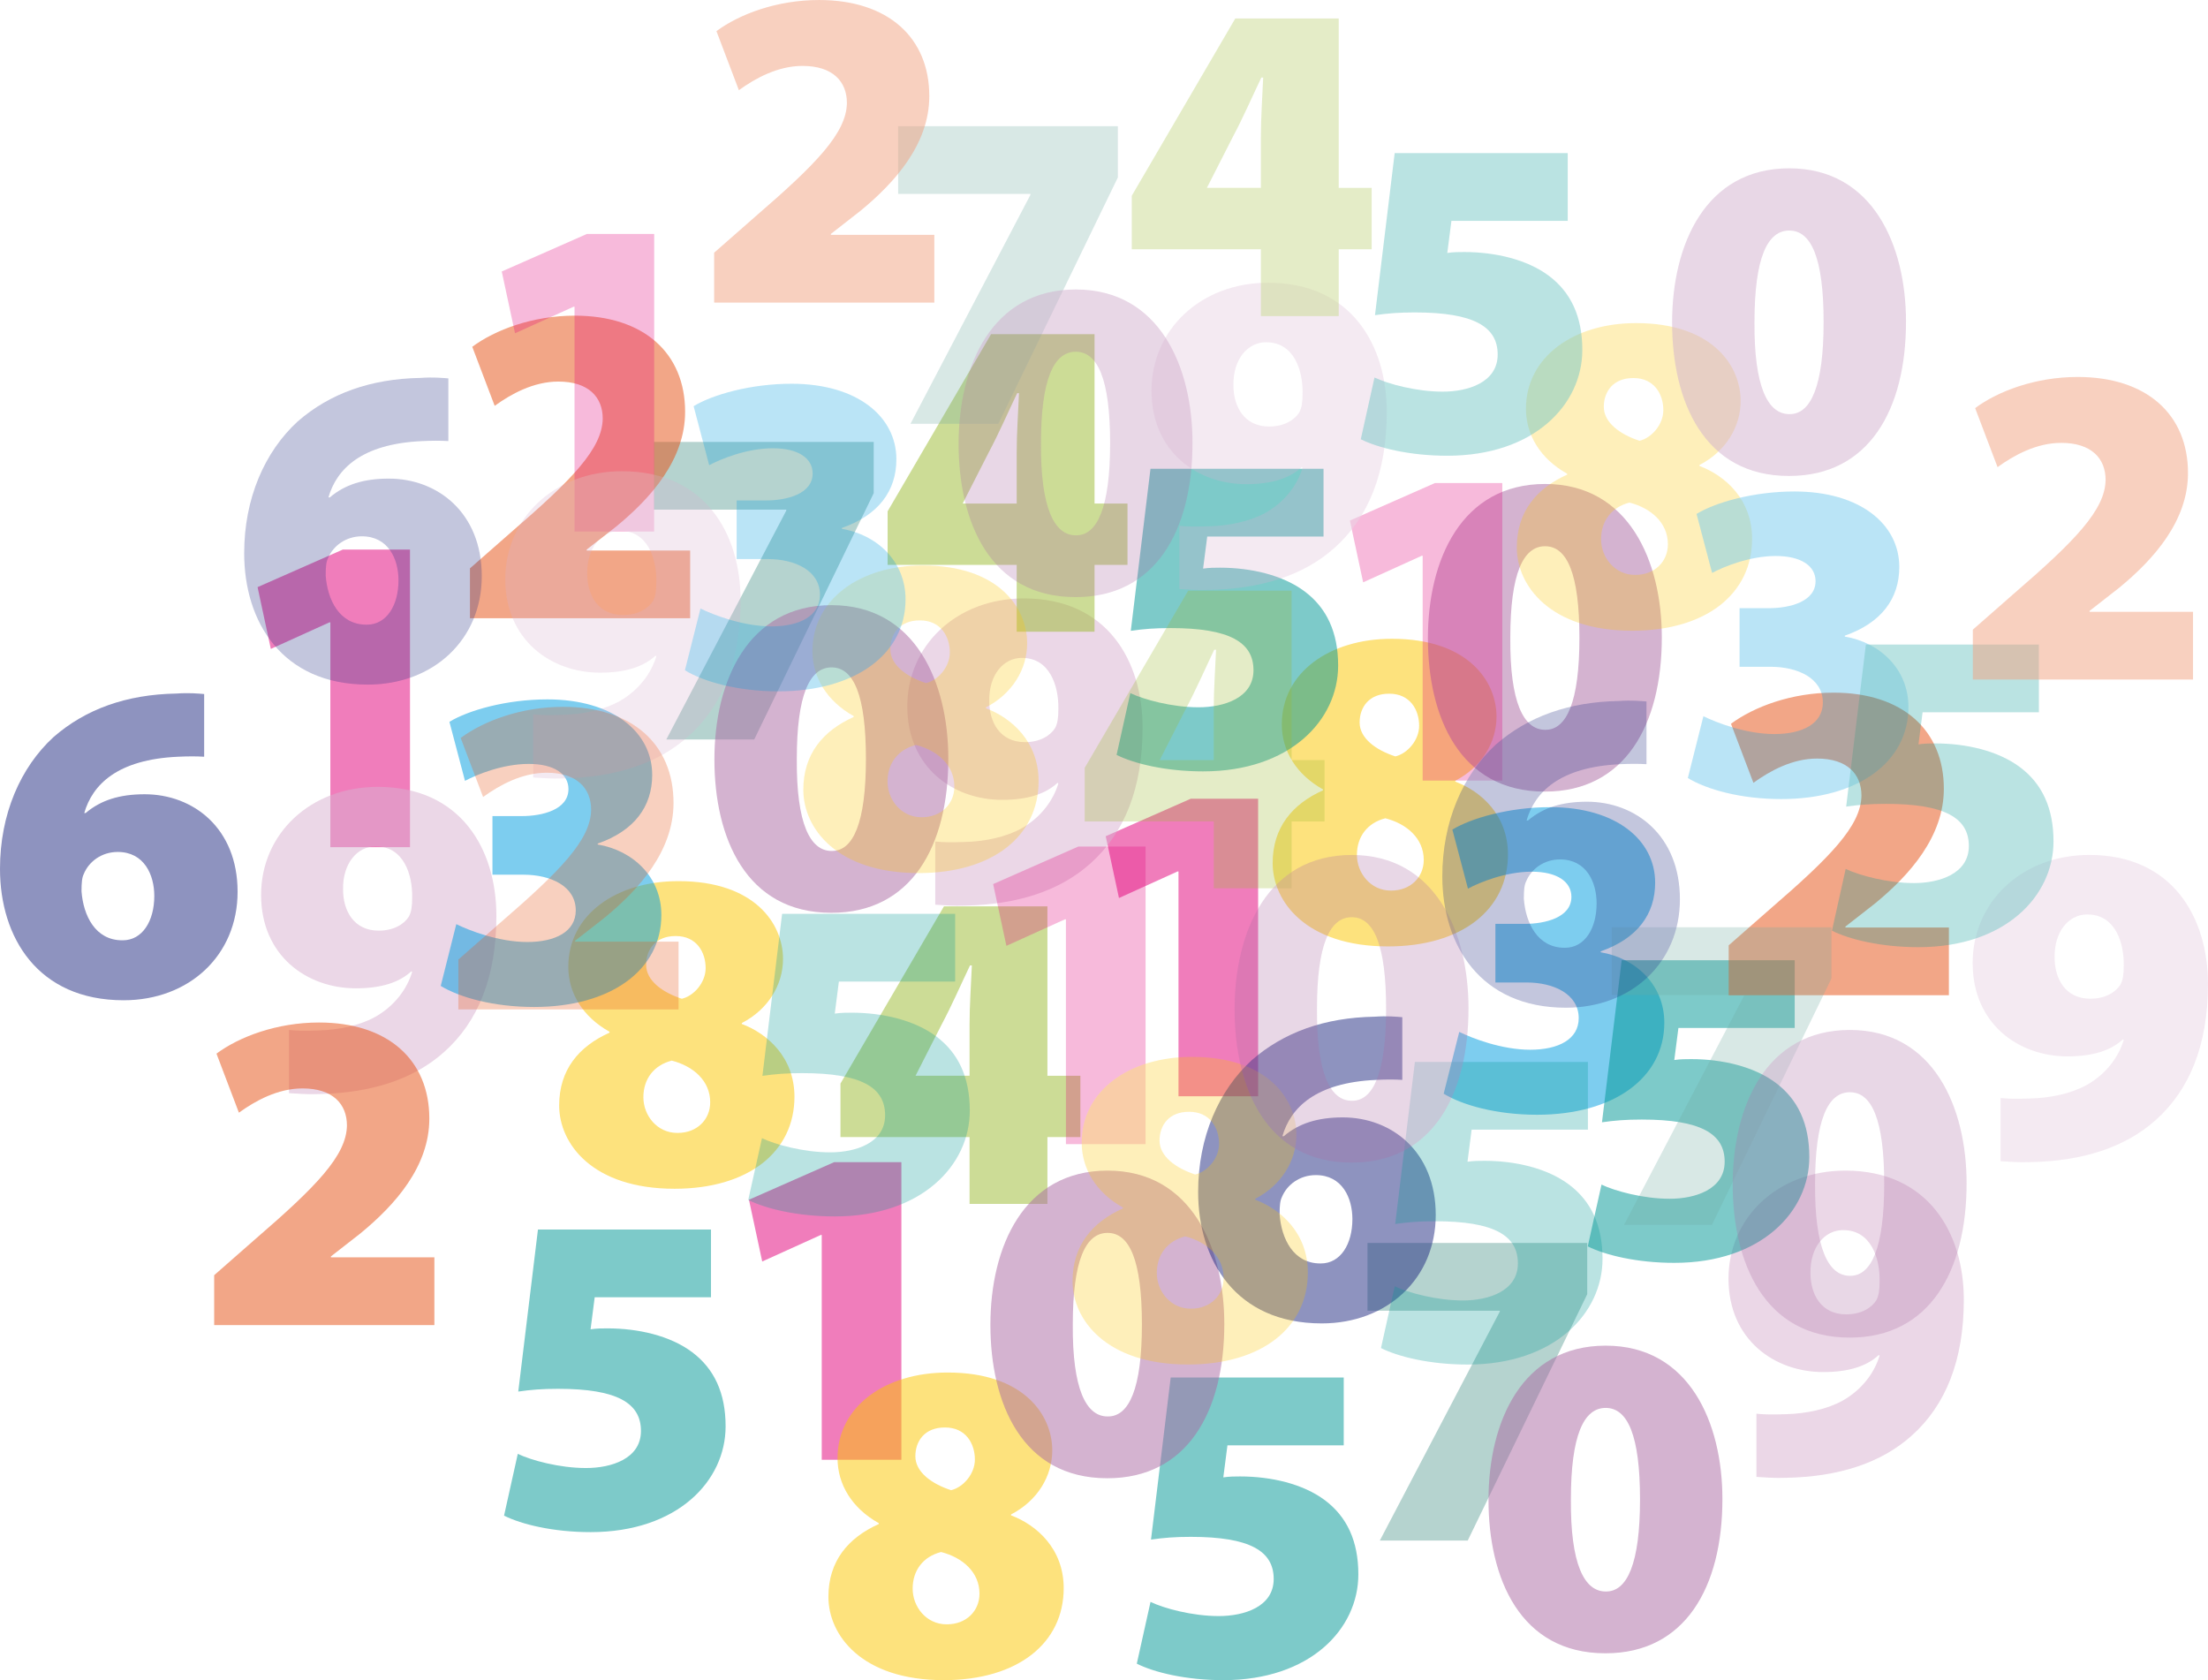 <?xml version="1.0" encoding="UTF-8"?><svg id="Vrstva_2" xmlns="http://www.w3.org/2000/svg" viewBox="0 0 556.1 423.13"><defs><style>.cls-1{fill:#9bbb31;}.cls-2{fill:#aa69a3;}.cls-3{fill:#6ea8a1;}.cls-4{fill:#e65113;}.cls-5{fill:#222b82;}.cls-6{fill:#d7b0cf;}.cls-7{fill:#009796;}.cls-8{opacity:.53;}.cls-9{opacity:.51;}.cls-10{fill:#fcc600;}.cls-11{fill:#e1007a;}.cls-12{fill:#009ddf;}</style></defs><g id="Vrstva_2-2"><g class="cls-9"><path class="cls-11" d="M83.2,156.73h-.23l-14.76,6.69-3.34-15.56,21.44-9.45h16.95v74.94h-20.06v-56.61Z"/></g><g class="cls-9"><path class="cls-11" d="M296.81,219.46h-.23l-14.76,6.69-3.34-15.56,21.44-9.45h16.95v74.94h-20.06v-56.61Z"/></g><g class="cls-9"><path class="cls-11" d="M206.96,311h-.23l-14.76,6.69-3.34-15.56,21.44-9.45h16.95v74.94h-20.06v-56.61Z"/></g><g class="cls-9"><path class="cls-10" d="M170.92,221.9c19.02,0,26.29,10.61,26.29,19.6,0,6.46-3.69,12.68-10.38,16.14v.23c6.46,2.42,13.26,8.42,13.26,18.33,0,13.83-11.53,23.17-30.21,23.17-20.64,0-29.05-11.3-29.05-20.98,0-8.99,4.96-14.87,12.68-18.33v-.23c-6.8-3.8-10.38-9.8-10.38-16.37,0-13.03,11.99-21.56,27.67-21.56h.12ZM170.69,285.31c4.84,0,8.18-3.34,8.18-7.72,0-5.42-4.27-9.11-9.68-10.49-4.5,1.15-7.15,4.61-7.15,9.22s3.46,8.99,8.53,8.99h.12ZM170.11,235.73c-4.96,0-7.38,3.34-7.38,7.26s4.04,6.92,8.99,8.53c3-.69,6-4.04,6-7.72,0-4.04-2.31-8.07-7.49-8.07h-.11Z"/></g><g class="cls-9"><path class="cls-10" d="M350.62,160.87c19.02,0,26.29,10.61,26.29,19.6,0,6.46-3.69,12.68-10.38,16.14v.23c6.46,2.42,13.26,8.42,13.26,18.33,0,13.84-11.53,23.17-30.21,23.17-20.64,0-29.05-11.3-29.05-20.98,0-8.99,4.96-14.87,12.68-18.33v-.23c-6.8-3.8-10.38-9.8-10.38-16.37,0-13.03,11.99-21.56,27.67-21.56h.12ZM350.39,224.28c4.84,0,8.19-3.34,8.19-7.72,0-5.42-4.27-9.11-9.68-10.49-4.5,1.15-7.15,4.61-7.15,9.22s3.46,8.99,8.53,8.99h.12ZM349.81,174.7c-4.96,0-7.38,3.34-7.38,7.26s4.04,6.92,8.99,8.53c3-.69,6-4.04,6-7.72,0-4.04-2.31-8.07-7.5-8.07h-.11Z"/></g><g class="cls-9"><path class="cls-10" d="M238.73,345.65c19.02,0,26.29,10.61,26.29,19.6,0,6.46-3.69,12.68-10.38,16.14v.23c6.46,2.42,13.26,8.42,13.26,18.33,0,13.83-11.53,23.17-30.21,23.17-20.64,0-29.05-11.3-29.05-20.98,0-8.99,4.96-14.87,12.68-18.33v-.23c-6.8-3.8-10.38-9.8-10.38-16.37,0-13.03,11.99-21.56,27.67-21.56h.12ZM238.5,409.06c4.84,0,8.19-3.34,8.19-7.72,0-5.42-4.27-9.11-9.68-10.49-4.5,1.15-7.15,4.61-7.15,9.22s3.46,8.99,8.53,8.99h.11ZM237.92,359.49c-4.96,0-7.38,3.34-7.38,7.26s4.04,6.92,8.99,8.53c3-.69,6-4.04,6-7.72,0-4.04-2.31-8.07-7.49-8.07h-.12Z"/></g><g class="cls-9"><path class="cls-6" d="M235.55,211.92c2.31.23,3.92.23,7.38.12,5.19-.12,10.49-1.27,14.41-3.46,4.84-2.77,7.96-7.03,9.22-11.3l-.23-.12c-3,2.77-7.49,4.27-13.95,4.27-12.34,0-23.87-8.19-23.87-23.52s12.34-27.21,29.4-27.21c20.98,0,29.86,15.79,29.86,32.51,0,15.33-4.61,26.63-13.14,34.24-7.72,6.92-18.45,10.38-31.7,10.61-2.65.12-5.53-.12-7.38-.23v-15.91ZM257.34,165.68c-4.61,0-8.3,4.27-8.19,10.84,0,5.3,2.65,10.38,8.99,10.38,3.92,0,6.46-1.73,7.61-3.57.58-1.15.81-2.42.81-4.73.12-5.88-2.19-12.91-9.11-12.91h-.12Z"/></g><g class="cls-9"><path class="cls-6" d="M72.8,259.38c2.31.23,3.92.23,7.38.12,5.19-.12,10.49-1.27,14.41-3.46,4.84-2.77,7.96-7.03,9.22-11.3l-.23-.12c-3,2.77-7.49,4.27-13.95,4.27-12.34,0-23.87-8.19-23.87-23.52s12.34-27.21,29.4-27.21c20.98,0,29.86,15.8,29.86,32.51,0,15.33-4.61,26.63-13.14,34.24-7.72,6.92-18.45,10.38-31.71,10.61-2.65.12-5.53-.12-7.38-.23v-15.91ZM94.59,213.15c-4.61,0-8.3,4.27-8.19,10.84,0,5.3,2.65,10.38,8.99,10.38,3.92,0,6.46-1.73,7.61-3.57.58-1.15.81-2.42.81-4.73.12-5.88-2.19-12.91-9.11-12.91h-.12Z"/></g><g class="cls-9"><path class="cls-6" d="M442.38,356.02c2.31.23,3.92.23,7.38.12,5.19-.12,10.49-1.27,14.41-3.46,4.84-2.77,7.96-7.03,9.22-11.3l-.23-.12c-3,2.77-7.49,4.27-13.95,4.27-12.34,0-23.87-8.19-23.87-23.52s12.34-27.21,29.4-27.21c20.98,0,29.86,15.79,29.86,32.51,0,15.33-4.61,26.63-13.14,34.24-7.72,6.92-18.45,10.38-31.71,10.61-2.65.12-5.53-.12-7.38-.23v-15.91ZM464.17,309.78c-4.61,0-8.3,4.27-8.19,10.84,0,5.3,2.65,10.38,8.99,10.38,3.92,0,6.46-1.73,7.61-3.57.58-1.15.81-2.42.81-4.73.12-5.88-2.19-12.91-9.11-12.91h-.12Z"/></g><g class="cls-9"><path class="cls-12" d="M114.92,232.73c3.23,1.61,10.72,4.5,17.87,4.5s12.22-2.65,12.22-7.96c0-6.11-6.34-8.99-13.14-8.99h-7.84v-14.76h7.38c5.19,0,11.76-1.61,11.76-6.8,0-3.8-3.57-6.34-10.03-6.34s-13.03,2.65-16.03,4.27l-3.92-14.87c4.73-2.88,14.3-5.65,24.67-5.65,16.6,0,26.4,8.3,26.4,19.02,0,7.96-4.5,14.07-13.72,17.29v.23c8.88,1.5,16.03,8.19,16.03,17.75,0,13.84-12.68,23.17-32.05,23.17-10.26,0-18.79-2.42-23.52-5.3l3.92-15.56Z"/></g><g class="cls-9"><path class="cls-12" d="M367.52,259.86c3.23,1.61,10.72,4.5,17.87,4.5s12.22-2.65,12.22-7.95c0-6.11-6.34-8.99-13.14-8.99h-7.84v-14.76h7.38c5.19,0,11.76-1.61,11.76-6.8,0-3.8-3.57-6.34-10.03-6.34s-13.03,2.65-16.03,4.27l-3.92-14.87c4.73-2.88,14.3-5.65,24.67-5.65,16.6,0,26.4,8.3,26.4,19.02,0,7.96-4.5,14.07-13.72,17.29v.23c8.88,1.5,16.03,8.19,16.03,17.75,0,13.84-12.68,23.17-32.05,23.17-10.26,0-18.79-2.42-23.52-5.3l3.92-15.56Z"/></g><g class="cls-9"><path class="cls-7" d="M179.06,326.69h-29.28l-1.04,8.07c1.61-.23,2.88-.23,4.26-.23,7.73,0,15.8,1.84,21.33,6,5.53,4.15,8.42,10.26,8.42,18.68,0,13.72-12.1,26.63-34.01,26.63-9.45,0-17.41-1.96-21.79-4.15l3.46-15.56c3.34,1.61,10.49,3.57,17.18,3.57,6.34,0,13.84-2.31,13.84-9.34s-6-10.61-20.87-10.61c-4.04,0-6.8.23-10.03.69l4.96-40.81h43.58v17.06Z"/></g><g class="cls-9"><path class="cls-7" d="M452,258.88h-29.28l-1.04,8.07c1.61-.23,2.88-.23,4.26-.23,7.73,0,15.8,1.84,21.33,6,5.53,4.15,8.42,10.26,8.42,18.68,0,13.72-12.1,26.63-34.01,26.63-9.45,0-17.41-1.96-21.79-4.15l3.46-15.56c3.34,1.61,10.49,3.57,17.18,3.57,6.34,0,13.84-2.31,13.84-9.34s-6-10.61-20.87-10.61c-4.04,0-6.8.23-10.03.69l4.96-40.81h43.58v17.06Z"/></g><g class="cls-9"><path class="cls-7" d="M333.33,135.12h-29.28l-1.04,8.07c1.61-.23,2.88-.23,4.26-.23,7.72,0,15.8,1.84,21.33,5.99,5.53,4.15,8.42,10.26,8.42,18.68,0,13.72-12.11,26.63-34.01,26.63-9.45,0-17.41-1.96-21.79-4.15l3.46-15.56c3.34,1.61,10.49,3.57,17.18,3.57,6.34,0,13.84-2.31,13.84-9.34s-6-10.61-20.87-10.61c-4.04,0-6.8.23-10.03.69l4.96-40.81h43.58v17.06Z"/></g><g class="cls-9"><path class="cls-7" d="M338.42,363.98h-29.28l-1.04,8.07c1.61-.23,2.88-.23,4.26-.23,7.73,0,15.8,1.84,21.33,5.99,5.53,4.15,8.42,10.26,8.42,18.68,0,13.72-12.11,26.63-34.01,26.63-9.45,0-17.41-1.96-21.79-4.15l3.46-15.56c3.34,1.62,10.49,3.57,17.18,3.57,6.34,0,13.84-2.3,13.84-9.34s-6-10.61-20.87-10.61c-4.04,0-6.8.23-10.03.69l4.96-40.81h43.58v17.06Z"/></g><g class="cls-9"><path class="cls-1" d="M244.19,303.19v-16.83h-32.51v-13.49l26.06-44.62h26.06v42.66h8.3v15.45h-8.3v16.83h-19.6ZM244.19,270.91v-12.8c0-4.84.35-9.68.58-14.99h-.46c-2.42,5.07-4.5,9.91-7.26,15.1l-6.34,12.45-.12.23h13.6Z"/></g><g class="cls-9"><path class="cls-1" d="M256.06,159.09v-16.83h-32.51v-13.49l26.06-44.62h26.06v42.66h8.3v15.45h-8.3v16.83h-19.6ZM256.06,126.81v-12.8c0-4.84.35-9.68.58-14.99h-.46c-2.42,5.07-4.5,9.91-7.26,15.1l-6.34,12.45-.11.23h13.6Z"/></g><g class="cls-9"><path class="cls-3" d="M220.05,111.28v12.91l-30.09,62.03h-22.14l30.21-57.64v-.23h-33.32v-17.06h55.34Z"/></g><g class="cls-9"><path class="cls-3" d="M399.75,313.02v12.91l-30.09,62.03h-22.14l30.21-57.65v-.23h-33.32v-17.06h55.34Z"/></g><g class="cls-9"><path class="cls-2" d="M278.84,372.27c-21.44,0-29.4-18.91-29.4-38.62s8.42-38.85,29.51-38.85,29.4,19.48,29.4,38.62c0,22.14-9.34,38.85-29.4,38.85h-.12ZM279.07,356.71c5.3,0,8.53-7.03,8.53-23.17s-3.11-23.06-8.65-23.06-8.76,6.92-8.76,23.06c-.12,16.26,3.34,23.17,8.76,23.17h.12Z"/></g><g class="cls-9"><path class="cls-2" d="M404.29,416.35c-21.45,0-29.4-18.91-29.4-38.62s8.42-38.85,29.51-38.85,29.4,19.48,29.4,38.62c0,22.14-9.34,38.85-29.4,38.85h-.11ZM404.52,400.79c5.3,0,8.53-7.03,8.53-23.17s-3.11-23.06-8.65-23.06-8.76,6.92-8.76,23.06c-.12,16.26,3.34,23.17,8.76,23.17h.12Z"/></g><g class="cls-9"><path class="cls-2" d="M209.33,229.87c-21.45,0-29.4-18.91-29.4-38.62s8.42-38.85,29.51-38.85,29.4,19.48,29.4,38.62c0,22.14-9.34,38.85-29.4,38.85h-.12ZM209.56,214.3c5.3,0,8.53-7.03,8.53-23.17s-3.11-23.06-8.65-23.06-8.76,6.92-8.76,23.06c-.12,16.26,3.34,23.17,8.76,23.17h.12Z"/></g><g class="cls-9"><path class="cls-2" d="M389.03,199.35c-21.44,0-29.4-18.91-29.4-38.62s8.42-38.85,29.51-38.85,29.4,19.48,29.4,38.62c0,22.14-9.34,38.85-29.4,38.85h-.12ZM389.26,183.79c5.3,0,8.53-7.03,8.53-23.17s-3.11-23.06-8.65-23.06-8.76,6.92-8.76,23.06c-.12,16.26,3.34,23.17,8.76,23.17h.12Z"/></g><g class="cls-9"><path class="cls-4" d="M53.94,333.71v-12.57l10.38-9.11c15.22-13.14,22.94-20.98,23.06-28.59,0-5.42-3.57-9.34-11.18-9.34-6.23,0-11.88,3.11-16.03,6.11l-5.65-14.87c5.76-4.27,15.22-7.84,25.82-7.84,17.41,0,27.79,9.45,27.79,24.21,0,11.99-8.53,21.67-17.41,28.94l-7.38,5.76v.23h26.06v17.06h-55.45Z"/></g><g class="cls-9"><path class="cls-4" d="M435.38,250.64v-12.57l10.38-9.11c15.22-13.14,22.94-20.98,23.06-28.59,0-5.42-3.57-9.34-11.18-9.34-6.23,0-11.88,3.11-16.03,6.11l-5.65-14.87c5.76-4.27,15.22-7.84,25.82-7.84,17.41,0,27.79,9.45,27.79,24.21,0,11.99-8.53,21.67-17.41,28.94l-7.38,5.76v.23h26.06v17.06h-55.46Z"/></g><g class="cls-9"><path class="cls-4" d="M118.36,155.7v-12.57l10.38-9.11c15.22-13.14,22.94-20.98,23.06-28.59,0-5.42-3.57-9.34-11.18-9.34-6.22,0-11.88,3.11-16.03,6.11l-5.65-14.87c5.76-4.27,15.22-7.84,25.82-7.84,17.41,0,27.79,9.45,27.79,24.21,0,11.99-8.53,21.67-17.41,28.94l-7.38,5.76v.23h26.06v17.06h-55.45Z"/></g><g class="cls-9"><path class="cls-5" d="M51.42,190.57c-1.96-.12-3.92-.12-6.57,0-15.33.69-21.56,7.03-23.63,14.18h.35c3.8-3.23,8.53-4.73,14.87-4.73,12.22,0,23.4,8.53,23.4,24.56s-12.22,27.32-28.71,27.32c-21.67,0-31.13-15.91-31.13-33.09,0-13.83,5.19-25.59,13.49-33.2,8.07-7.03,18.33-10.72,30.9-10.95,3.34-.23,5.42,0,7.03.12v15.8ZM30.9,236.8c4.96,0,7.96-4.84,7.96-11.18,0-5.3-2.54-11.07-9.22-11.07-4.04,0-7.26,2.42-8.53,5.53-.46.92-.58,2.19-.58,4.38.46,6.11,3.46,12.34,10.26,12.34h.12Z"/></g><g class="cls-9"><path class="cls-5" d="M353.18,271.95c-1.96-.12-3.92-.12-6.57,0-15.33.69-21.56,7.03-23.63,14.18h.35c3.8-3.23,8.53-4.73,14.87-4.73,12.22,0,23.4,8.53,23.4,24.56s-12.22,27.32-28.71,27.32c-21.67,0-31.13-15.91-31.13-33.09,0-13.84,5.19-25.59,13.49-33.2,8.07-7.03,18.33-10.72,30.9-10.95,3.34-.23,5.42,0,7.03.12v15.79ZM332.66,318.18c4.96,0,7.95-4.84,7.95-11.18,0-5.3-2.54-11.07-9.22-11.07-4.04,0-7.26,2.42-8.53,5.53-.46.92-.58,2.19-.58,4.38.46,6.11,3.46,12.34,10.26,12.34h.12Z"/></g><g class="cls-8"><g class="cls-9"><path class="cls-11" d="M144.7,77.24h-.23l-14.76,6.69-3.34-15.56,21.44-9.45h16.95v74.94h-20.06v-56.61Z"/></g><g class="cls-9"><path class="cls-11" d="M358.31,139.96h-.23l-14.76,6.69-3.34-15.56,21.44-9.45h16.95v74.94h-20.06v-56.61Z"/></g><g class="cls-9"><path class="cls-11" d="M268.46,231.51h-.23l-14.76,6.69-3.34-15.56,21.44-9.45h16.95v74.94h-20.06v-56.61Z"/></g><g class="cls-9"><path class="cls-10" d="M232.41,142.4c19.02,0,26.29,10.61,26.29,19.6,0,6.46-3.69,12.68-10.38,16.14v.23c6.46,2.42,13.26,8.42,13.26,18.33,0,13.83-11.53,23.17-30.21,23.17-20.64,0-29.05-11.3-29.05-20.98,0-8.99,4.96-14.87,12.68-18.33v-.23c-6.8-3.8-10.38-9.8-10.38-16.37,0-13.03,11.99-21.56,27.67-21.56h.12ZM232.18,205.81c4.84,0,8.18-3.34,8.18-7.72,0-5.42-4.27-9.11-9.68-10.49-4.5,1.15-7.15,4.61-7.15,9.22s3.46,8.99,8.53,8.99h.12ZM231.61,156.24c-4.96,0-7.38,3.34-7.38,7.26s4.04,6.92,8.99,8.53c3-.69,6-4.04,6-7.72,0-4.04-2.31-8.07-7.49-8.07h-.11Z"/></g><g class="cls-9"><path class="cls-10" d="M412.11,81.37c19.02,0,26.29,10.61,26.29,19.6,0,6.46-3.69,12.68-10.38,16.14v.23c6.46,2.42,13.26,8.42,13.26,18.33,0,13.84-11.53,23.17-30.21,23.17-20.64,0-29.05-11.3-29.05-20.98,0-8.99,4.96-14.87,12.68-18.33v-.23c-6.8-3.8-10.38-9.8-10.38-16.37,0-13.03,11.99-21.56,27.67-21.56h.12ZM411.88,144.78c4.84,0,8.19-3.34,8.19-7.72,0-5.42-4.27-9.11-9.68-10.49-4.5,1.15-7.15,4.61-7.15,9.22s3.46,8.99,8.53,8.99h.12ZM411.31,95.21c-4.96,0-7.38,3.34-7.38,7.26s4.04,6.92,8.99,8.53c3-.69,6-4.04,6-7.72,0-4.04-2.31-8.07-7.5-8.07h-.11Z"/></g><g class="cls-9"><path class="cls-10" d="M300.22,266.16c19.02,0,26.29,10.61,26.29,19.6,0,6.46-3.69,12.68-10.38,16.14v.23c6.46,2.42,13.26,8.42,13.26,18.33,0,13.84-11.53,23.17-30.21,23.17-20.64,0-29.05-11.3-29.05-20.98,0-8.99,4.96-14.87,12.68-18.33v-.23c-6.8-3.8-10.38-9.8-10.38-16.37,0-13.03,11.99-21.56,27.67-21.56h.12ZM299.99,329.57c4.84,0,8.19-3.34,8.19-7.72,0-5.42-4.27-9.11-9.68-10.49-4.5,1.15-7.15,4.61-7.15,9.22s3.46,8.99,8.53,8.99h.11ZM299.42,279.99c-4.96,0-7.38,3.34-7.38,7.26s4.04,6.92,8.99,8.53c3-.69,6-4.04,6-7.72,0-4.04-2.31-8.07-7.49-8.07h-.12Z"/></g><g class="cls-9"><path class="cls-6" d="M297.05,132.42c2.31.23,3.92.23,7.38.12,5.19-.12,10.49-1.27,14.41-3.46,4.84-2.77,7.95-7.03,9.22-11.3l-.23-.12c-3,2.77-7.49,4.27-13.95,4.27-12.34,0-23.87-8.19-23.87-23.52s12.34-27.21,29.4-27.21c20.98,0,29.86,15.79,29.86,32.51,0,15.33-4.61,26.63-13.14,34.24-7.72,6.92-18.45,10.38-31.71,10.61-2.65.12-5.53-.12-7.38-.23v-15.91ZM318.84,86.19c-4.61,0-8.3,4.27-8.19,10.84,0,5.3,2.65,10.38,8.99,10.38,3.92,0,6.46-1.73,7.61-3.57.58-1.15.81-2.42.81-4.73.12-5.88-2.19-12.91-9.11-12.91h-.12Z"/></g><g class="cls-9"><path class="cls-6" d="M134.3,179.89c2.31.23,3.92.23,7.38.12,5.19-.12,10.49-1.27,14.41-3.46,4.84-2.77,7.96-7.03,9.22-11.3l-.23-.12c-3,2.77-7.49,4.27-13.95,4.27-12.34,0-23.87-8.19-23.87-23.52s12.34-27.21,29.4-27.21c20.98,0,29.86,15.8,29.86,32.51,0,15.33-4.61,26.63-13.14,34.24-7.72,6.92-18.45,10.38-31.71,10.61-2.65.12-5.53-.12-7.38-.23v-15.91ZM156.09,133.66c-4.61,0-8.3,4.27-8.19,10.84,0,5.3,2.65,10.38,8.99,10.38,3.92,0,6.46-1.73,7.61-3.57.58-1.15.81-2.42.81-4.73.12-5.88-2.19-12.91-9.11-12.91h-.12Z"/></g><g class="cls-9"><path class="cls-6" d="M503.87,276.52c2.31.23,3.92.23,7.38.12,5.19-.12,10.49-1.27,14.41-3.46,4.84-2.77,7.96-7.03,9.22-11.3l-.23-.12c-3,2.77-7.49,4.27-13.95,4.27-12.34,0-23.87-8.19-23.87-23.52s12.34-27.21,29.4-27.21c20.98,0,29.86,15.79,29.86,32.51,0,15.33-4.61,26.63-13.14,34.24-7.72,6.92-18.45,10.38-31.7,10.61-2.65.12-5.53-.12-7.38-.23v-15.91ZM525.66,230.29c-4.61,0-8.3,4.27-8.19,10.84,0,5.3,2.65,10.38,8.99,10.38,3.92,0,6.46-1.73,7.61-3.57.58-1.15.81-2.42.81-4.73.12-5.88-2.19-12.91-9.11-12.91h-.12Z"/></g><g class="cls-9"><path class="cls-12" d="M176.42,153.24c3.23,1.61,10.72,4.5,17.87,4.5s12.22-2.65,12.22-7.96c0-6.11-6.34-8.99-13.14-8.99h-7.84v-14.76h7.38c5.19,0,11.76-1.61,11.76-6.8,0-3.8-3.57-6.34-10.03-6.34s-13.03,2.65-16.03,4.27l-3.92-14.87c4.73-2.88,14.3-5.65,24.67-5.65,16.6,0,26.4,8.3,26.4,19.02,0,7.96-4.5,14.07-13.72,17.29v.23c8.88,1.5,16.03,8.19,16.03,17.75,0,13.84-12.68,23.17-32.05,23.17-10.26,0-18.79-2.42-23.52-5.3l3.92-15.56Z"/></g><g class="cls-9"><path class="cls-12" d="M429.01,180.36c3.23,1.61,10.72,4.5,17.87,4.5s12.22-2.65,12.22-7.95c0-6.11-6.34-8.99-13.14-8.99h-7.84v-14.76h7.38c5.19,0,11.76-1.61,11.76-6.8,0-3.8-3.57-6.34-10.03-6.34s-13.03,2.65-16.03,4.27l-3.92-14.87c4.73-2.88,14.3-5.65,24.67-5.65,16.6,0,26.4,8.3,26.4,19.02,0,7.96-4.5,14.07-13.72,17.29v.23c8.88,1.5,16.03,8.19,16.03,17.75,0,13.84-12.68,23.17-32.05,23.17-10.26,0-18.79-2.42-23.52-5.3l3.92-15.56Z"/></g><g class="cls-9"><path class="cls-7" d="M240.56,247.19h-29.28l-1.04,8.07c1.61-.23,2.88-.23,4.26-.23,7.73,0,15.8,1.84,21.33,6,5.53,4.15,8.42,10.26,8.42,18.68,0,13.72-12.1,26.63-34.01,26.63-9.45,0-17.41-1.96-21.79-4.15l3.46-15.56c3.34,1.61,10.49,3.57,17.18,3.57,6.34,0,13.83-2.31,13.83-9.34s-6-10.61-20.87-10.61c-4.04,0-6.8.23-10.03.69l4.96-40.81h43.58v17.06Z"/></g><g class="cls-9"><path class="cls-7" d="M513.5,179.38h-29.28l-1.04,8.07c1.61-.23,2.88-.23,4.26-.23,7.73,0,15.8,1.84,21.33,6,5.53,4.15,8.42,10.26,8.42,18.68,0,13.72-12.1,26.63-34.01,26.63-9.45,0-17.41-1.96-21.79-4.15l3.46-15.56c3.34,1.61,10.49,3.57,17.18,3.57,6.34,0,13.84-2.31,13.84-9.34s-6-10.61-20.87-10.61c-4.04,0-6.8.23-10.03.69l4.96-40.81h43.58v17.06Z"/></g><g class="cls-9"><path class="cls-7" d="M394.83,55.63h-29.28l-1.04,8.07c1.61-.23,2.88-.23,4.26-.23,7.72,0,15.8,1.84,21.33,5.99,5.53,4.15,8.42,10.26,8.42,18.68,0,13.72-12.11,26.63-34.01,26.63-9.45,0-17.41-1.96-21.79-4.15l3.46-15.56c3.34,1.61,10.49,3.57,17.18,3.57,6.34,0,13.84-2.31,13.84-9.34s-6-10.61-20.87-10.61c-4.04,0-6.8.23-10.03.69l4.96-40.81h43.58v17.06Z"/></g><g class="cls-9"><path class="cls-7" d="M399.92,284.49h-29.28l-1.04,8.07c1.61-.23,2.88-.23,4.26-.23,7.73,0,15.8,1.84,21.33,6,5.53,4.15,8.42,10.26,8.42,18.68,0,13.72-12.11,26.63-34.01,26.63-9.45,0-17.41-1.96-21.79-4.15l3.46-15.56c3.34,1.61,10.49,3.57,17.18,3.57,6.34,0,13.84-2.3,13.84-9.34s-6-10.61-20.87-10.61c-4.04,0-6.8.23-10.03.69l4.96-40.81h43.58v17.06Z"/></g><g class="cls-9"><path class="cls-1" d="M305.69,223.7v-16.83h-32.51v-13.49l26.06-44.62h26.06v42.66h8.3v15.45h-8.3v16.83h-19.6ZM305.69,191.42v-12.8c0-4.84.35-9.68.58-14.99h-.46c-2.42,5.07-4.5,9.91-7.26,15.1l-6.34,12.45-.12.23h13.6Z"/></g><g class="cls-9"><path class="cls-1" d="M317.56,79.6v-16.83h-32.51v-13.49l26.06-44.62h26.06v42.66h8.3v15.45h-8.3v16.83h-19.6ZM317.56,47.32v-12.8c0-4.84.35-9.68.58-14.99h-.46c-2.42,5.07-4.5,9.91-7.26,15.1l-6.34,12.45-.11.23h13.6Z"/></g><g class="cls-9"><path class="cls-3" d="M281.54,31.78v12.91l-30.09,62.03h-22.14l30.21-57.65v-.23h-33.32v-17.06h55.34Z"/></g><g class="cls-9"><path class="cls-3" d="M461.25,233.52v12.91l-30.09,62.03h-22.14l30.21-57.65v-.23h-33.32v-17.06h55.34Z"/></g><g class="cls-9"><path class="cls-2" d="M340.34,292.78c-21.44,0-29.4-18.91-29.4-38.62s8.42-38.85,29.51-38.85,29.4,19.48,29.4,38.62c0,22.14-9.34,38.85-29.4,38.85h-.12ZM340.57,277.21c5.3,0,8.53-7.03,8.53-23.17s-3.11-23.06-8.65-23.06-8.76,6.92-8.76,23.06c-.12,16.26,3.34,23.17,8.76,23.17h.12Z"/></g><g class="cls-9"><path class="cls-2" d="M465.79,336.85c-21.45,0-29.4-18.91-29.4-38.62s8.42-38.85,29.51-38.85,29.4,19.48,29.4,38.62c0,22.14-9.34,38.85-29.4,38.85h-.11ZM466.02,321.29c5.3,0,8.53-7.03,8.53-23.17s-3.11-23.06-8.65-23.06-8.76,6.92-8.76,23.06c-.12,16.26,3.34,23.17,8.76,23.17h.12Z"/></g><g class="cls-9"><path class="cls-2" d="M270.83,150.37c-21.45,0-29.4-18.91-29.4-38.62s8.42-38.85,29.51-38.85,29.4,19.48,29.4,38.62c0,22.14-9.34,38.85-29.4,38.85h-.12ZM271.06,134.81c5.3,0,8.53-7.03,8.53-23.17s-3.11-23.06-8.65-23.06-8.76,6.92-8.76,23.06c-.12,16.26,3.34,23.17,8.76,23.17h.12Z"/></g><g class="cls-9"><path class="cls-2" d="M450.53,119.86c-21.44,0-29.4-18.91-29.4-38.62s8.42-38.85,29.51-38.85,29.4,19.48,29.4,38.62c0,22.14-9.34,38.85-29.4,38.85h-.12ZM450.76,104.29c5.3,0,8.53-7.03,8.53-23.17s-3.11-23.06-8.65-23.06-8.76,6.92-8.76,23.06c-.12,16.26,3.34,23.17,8.76,23.17h.12Z"/></g><g class="cls-9"><path class="cls-4" d="M115.44,254.21v-12.57l10.38-9.11c15.22-13.14,22.94-20.98,23.06-28.59,0-5.42-3.57-9.34-11.18-9.34-6.23,0-11.88,3.11-16.03,6.11l-5.65-14.87c5.76-4.27,15.22-7.84,25.82-7.84,17.41,0,27.79,9.45,27.79,24.21,0,11.99-8.53,21.67-17.41,28.94l-7.38,5.76v.23h26.06v17.06h-55.46Z"/></g><g class="cls-9"><path class="cls-4" d="M496.87,171.14v-12.57l10.38-9.11c15.22-13.14,22.94-20.98,23.06-28.59,0-5.42-3.57-9.34-11.18-9.34-6.23,0-11.88,3.11-16.03,6.11l-5.65-14.87c5.76-4.27,15.22-7.84,25.82-7.84,17.41,0,27.79,9.45,27.79,24.21,0,11.99-8.53,21.67-17.41,28.94l-7.38,5.76v.23h26.06v17.06h-55.46Z"/></g><g class="cls-9"><path class="cls-4" d="M179.86,76.21v-12.57l10.38-9.11c15.22-13.14,22.94-20.98,23.06-28.59,0-5.42-3.57-9.34-11.18-9.34-6.22,0-11.88,3.11-16.03,6.11l-5.65-14.87c5.76-4.27,15.22-7.84,25.82-7.84,17.41,0,27.79,9.45,27.79,24.21,0,11.99-8.53,21.67-17.41,28.94l-7.38,5.76v.23h26.06v17.06h-55.46Z"/></g><g class="cls-9"><path class="cls-5" d="M112.92,111.08c-1.96-.12-3.92-.12-6.57,0-15.33.69-21.56,7.03-23.63,14.18h.35c3.8-3.23,8.53-4.73,14.87-4.73,12.22,0,23.4,8.53,23.4,24.56s-12.22,27.32-28.71,27.32c-21.67,0-31.13-15.91-31.13-33.09,0-13.83,5.19-25.59,13.49-33.2,8.07-7.03,18.33-10.72,30.9-10.95,3.34-.23,5.42,0,7.03.12v15.79ZM92.4,157.31c4.96,0,7.96-4.84,7.96-11.18,0-5.3-2.54-11.07-9.22-11.07-4.04,0-7.26,2.42-8.53,5.53-.46.92-.58,2.19-.58,4.38.46,6.11,3.46,12.34,10.26,12.34h.12Z"/></g><g class="cls-9"><path class="cls-5" d="M414.68,192.45c-1.96-.12-3.92-.12-6.57,0-15.33.69-21.56,7.03-23.63,14.18h.35c3.8-3.23,8.53-4.73,14.87-4.73,12.22,0,23.4,8.53,23.4,24.56s-12.22,27.32-28.71,27.32c-21.67,0-31.13-15.91-31.13-33.09,0-13.84,5.19-25.59,13.49-33.2,8.07-7.03,18.33-10.72,30.9-10.95,3.34-.23,5.42,0,7.03.12v15.8ZM394.16,238.68c4.96,0,7.96-4.84,7.96-11.18,0-5.3-2.54-11.07-9.22-11.07-4.04,0-7.26,2.42-8.53,5.53-.46.92-.58,2.19-.58,4.38.46,6.11,3.46,12.34,10.26,12.34h.12Z"/></g></g></g></svg>
